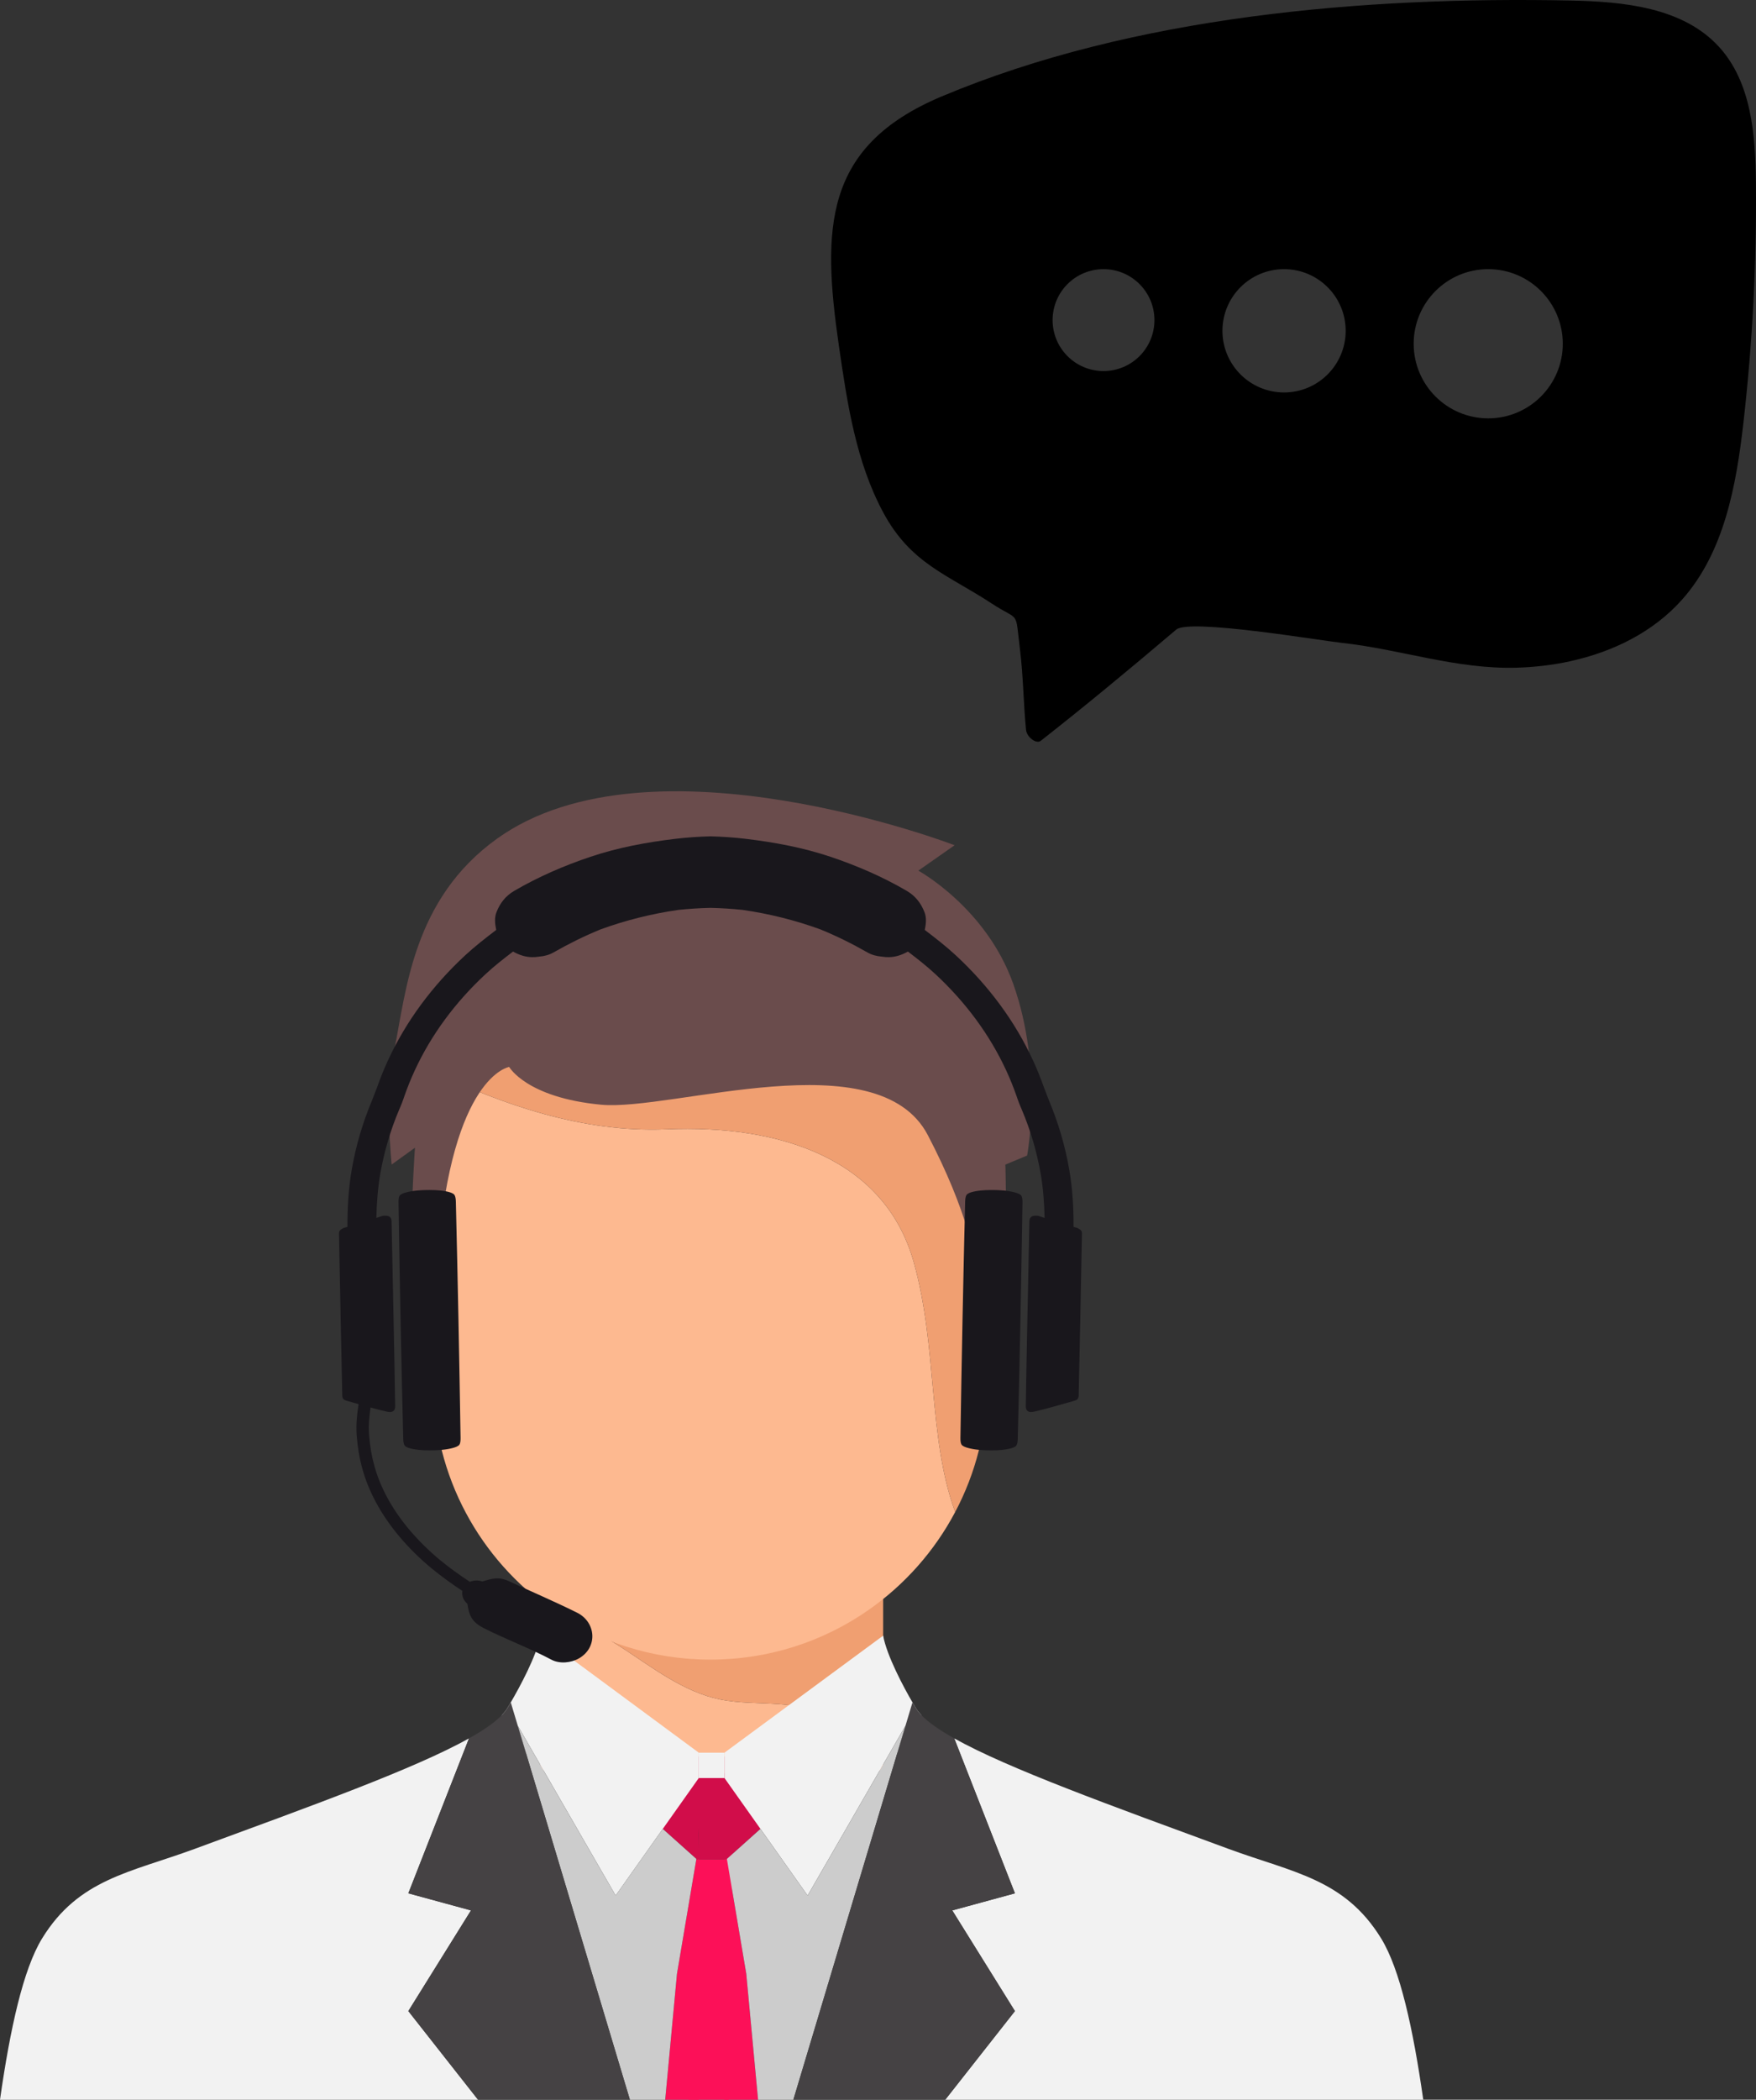 <?xml version="1.0" encoding="UTF-8"?>
<svg id="Layer_2" data-name="Layer 2" xmlns="http://www.w3.org/2000/svg" viewBox="0 0 1628.48 1946.09">
  <rect x="0" y="0" width="1628.48" height="1946.09" fill="#333333" stroke="none"/>
  <defs>
    <style>
      .cls-1 {
        fill: #fc1058;
      }

      .cls-2 {
        fill: #6a4c4c;
      }

      .cls-3 {
        fill: #f09f71;
      }

      .cls-4 {
        fill: #ffa980;
      }

      .cls-5 {
        fill: #f2f2f2;
      }

      .cls-6 {
        fill: #fdb990;
      }

      .cls-7 {
        fill: #19171c;
      }

      .cls-8 {
        fill: #ccc;
      }

      .cls-9 {
        fill: #454244;
      }

      .cls-10 {
        fill: #d10d4a;
      }

      .cls-11 {
        fill: #fc9978;
      }
    </style>
  </defs>
  <g id="_ëîé_1" data-name="‘ëîé_1">
    <g>
      <path d="M1628.4,169.83c-.42-44.75-4.1-93.56-34.35-126.54C1560.68,6.91,1506.03,1.49,1456.67.49c-191.27-3.86-405.64,14.16-583.54,88.96-109.53,46.05-110.96,122.25-95.06,231.71,7.67,52.82,15.74,106.88,41.05,153.87,25.6,47.53,59.62,57.43,100.67,84.37,26.43,17.34,21.46,4.68,26.19,43.19,3,24.4,3.13,49.34,5.54,73.84.67,6.77,9.5,13.44,13.65,10.19,37.09-29.03,78.98-63.46,125.66-103.1,12.16-10.33,132.24,9.98,153.69,12.33,54.85,6,105.87,24.58,162.06,22.99,16.47-.47,33.1-2.39,49.34-5.93,39.88-8.69,77.36-27.09,104.2-57.38,38.96-43.98,50.04-105.49,56.71-163.87,8.4-73.61,12.27-147.75,11.57-221.84ZM1023.38,343.91c-26.08,0-47.22-21.14-47.22-47.22s21.14-47.22,47.22-47.22,47.22,21.14,47.22,47.22-21.14,47.22-47.22,47.22ZM1190.81,363.74c-31.56,0-57.14-25.58-57.14-57.14s25.58-57.14,57.14-57.14,57.14,25.58,57.14,57.14-25.58,57.14-57.14,57.14ZM1380.15,387.74c-38.18,0-69.14-30.95-69.14-69.14s30.95-69.14,69.14-69.14,69.14,30.95,69.14,69.14-30.95,69.14-69.14,69.14Z"/>
      <g>
        <g>
          <path class="cls-6" d="M818.42,1638.98c-4.21,3.38-8.52,6.62-12.96,9.72-41.23,28.97-91.3,45.91-145.36,45.91s-104.2-16.97-145.42-45.94c-4.64-3.24-9.15-6.65-13.55-10.22v-141.41c26.25,1.74,52.06,14.84,74.7,29.5,29.4,19.05,58.03,41.73,92.33,48.65,34.7,6.98,74.63-2.14,102.97,19.25,8.68,6.58,15.31,15.44,22.7,23.46,7.39,7.95,15.68,15.04,24.59,21.08Z"/>
          <path class="cls-3" d="M819.02,1479.73v159.69c-.2-.13-.4-.27-.6-.43-8.92-6.05-17.2-13.13-24.59-21.08-7.39-8.02-14.02-16.87-22.7-23.46-28.34-21.38-68.27-12.26-102.97-19.25-34.3-6.92-62.93-29.61-92.33-48.65-22.64-14.67-48.45-27.77-74.7-29.5v-17.31h317.89Z"/>
        </g>
        <g>
          <path class="cls-4" d="M377.57,1140.46h28.66c5.29,0,9.58,4.29,9.58,9.58v145.96c0,5.29-4.29,9.58-9.58,9.58h-28.66v-165.12h0Z" transform="translate(793.38 2446.04) rotate(180)"/>
          <path class="cls-11" d="M901.69,1140.46h28.66c5.29,0,9.58,4.29,9.58,9.58v145.96c0,5.29-4.29,9.58-9.58,9.58h-28.66v-165.12h0Z"/>
          <g>
            <path class="cls-6" d="M617.91,1046.66c-77.82,3.33-152.86-23.29-215.97-53.35v288.11c0,87.32,43.57,164.45,110.19,210.82,41.56,28.97,92.12,45.96,146.62,45.96s105.02-16.95,146.58-45.92c33.56-23.37,61.25-54.55,80.49-90.89-25.53-69.65-16.16-152.17-38.36-231.36-26.87-95.83-123.61-127.9-229.55-123.37Z"/>
            <path class="cls-3" d="M915.52,931.95H401.94v61.36c63.11,30.06,138.15,56.67,215.97,53.35,105.94-4.53,202.69,27.53,229.55,123.37,22.2,79.19,12.83,161.71,38.36,231.36,18.96-35.81,29.7-76.63,29.7-119.96v-349.47Z"/>
          </g>
          <path class="cls-2" d="M472.21,988.89s15.93,28.43,85.16,34.99c65.67,6.22,256.86-60.41,303.13,28.31,73.35,140.64,34.91,181.61,58.26,183.05,18.46,1.14,13.6-155.83,13.6-155.83l20.18-8.41s15.08-80.05-12.75-158.74c-25.07-70.88-88.16-105.31-88.16-105.31l33.64-23.55s-281.5-108.25-424.13-6.22c-78.68,56.28-84.48,142.23-95.56,196.27-9.02,43.98-2.37,105.89-2.37,105.89l21.63-15.58s-12.44,167.9,12.54,171.48c8.84,1.27,7.15-51.95,8.74-72.15,13.13-166.47,66.09-174.2,66.09-174.2Z"/>
        </g>
        <g>
          <polygon class="cls-10" points="680.64 1642.83 643.51 1645.12 648.02 1700.11 647.15 1723.28 679.28 1723.28 680.64 1642.83"/>
          <polygon class="cls-1" points="675.77 1946.09 679.28 1723.28 647.15 1723.28 638.85 1946.09 675.77 1946.09"/>
        </g>
        <polygon class="cls-10" points="682.84 1628.02 671.88 1628.02 671.88 1723.28 674.15 1723.28 674.11 1722.93 705.24 1695.08 706.65 1693.84 728.84 1674.02 682.84 1628.02"/>
        <path class="cls-5" d="M854.55,1589.7c-2.1-2.17-3.79-4.29-5.06-6.37-.84-1.36-1.96-3.24-3.27-5.49-8.21-14.05-23.8-43.21-27.21-61.84l-147.14,108.45v23.52l33.37,47.11,10.95,15.46,32.78,46.33,90.76-157.42-7.83,26.1,22.64-35.86Z"/>
        <path class="cls-5" d="M941.21,1863.96l-64.62,82.14h443.31c-9.39-65.81-21.49-120.85-39.01-149.42-33.93-55.28-81.84-61.1-141.27-82.96-109.89-40.42-204.52-74.49-254.67-102.52l56.26,143.61-58.1,15.84,58.1,93.31Z"/>
        <polygon class="cls-1" points="703.01 1946.09 692.07 1829.36 674.15 1723.28 671.88 1723.28 671.88 1946.09 703.01 1946.09"/>
        <polygon class="cls-8" points="692.07 1829.36 703.01 1946.09 735.76 1946.09 831.91 1625.56 839.74 1599.46 748.98 1756.88 716.19 1710.54 705.24 1695.08 674.11 1722.93 674.15 1723.28 692.07 1829.36"/>
        <polygon class="cls-10" points="637.06 1628.02 648.02 1628.02 648.02 1723.28 645.74 1723.28 645.79 1722.93 614.65 1695.08 613.25 1693.84 591.06 1674.02 637.06 1628.02"/>
        <path class="cls-5" d="M465.34,1589.7c2.1-2.17,3.79-4.29,5.06-6.37.84-1.36,1.96-3.24,3.27-5.49,8.21-14.05,24.07-43.21,27.49-61.84l146.86,108.45v23.52l-33.36,47.11-10.95,15.46-32.78,46.33-90.76-157.42,7.83,26.1-22.64-35.86Z"/>
        <path class="cls-5" d="M443.31,1946.09l-64.62-82.14,58.1-93.31-58.1-15.84,56.26-143.61c-50.15,28.03-144.78,62.1-254.67,102.52-59.43,21.86-107.34,27.68-141.27,82.96-17.52,28.57-29.62,83.62-39.01,149.42h443.31Z"/>
        <polygon class="cls-1" points="648.02 1946.09 648.02 1723.28 645.74 1723.28 627.82 1829.36 616.89 1946.09 648.02 1946.09"/>
        <polygon class="cls-8" points="584.14 1946.09 616.89 1946.09 627.82 1829.36 645.74 1723.28 645.79 1722.93 614.65 1695.08 603.7 1710.54 570.92 1756.88 480.16 1599.46 487.99 1625.56 584.14 1946.09"/>
        <rect class="cls-5" x="648.02" y="1624.45" width="23.86" height="23.52"/>
        <path class="cls-9" d="M876.59,1946.09l64.62-82.14-58.1-93.31,58.1-15.84-56.26-143.61c-13.6-7.61-23.93-14.77-30.4-21.5-2.1-2.17-3.79-4.29-5.06-6.37-.84-1.36-1.96-3.24-3.27-5.49l-1.72,5.73-4.77,15.89-7.83,26.1-96.15,320.54h140.83Z"/>
        <path class="cls-9" d="M443.31,1946.09h140.83l-96.15-320.54-7.83-26.1-4.77-15.89-1.72-5.73c-1.31,2.24-2.43,4.13-3.27,5.49-1.26,2.08-2.96,4.2-5.06,6.37-6.47,6.73-16.8,13.89-30.4,21.5l-56.26,143.61,58.1,15.84-58.1,93.31,64.62,82.14Z"/>
        <g>
          <path class="cls-7" d="M919.36,1344.26c-5.46,0-10.92-.32-14.59-.85-7.87-1.14-11.07-2.64-12.36-3.7-.45-.37-1.82-1.49-1.73-6.95,1.14-72.9,2.65-148.65,4.37-219.06.14-5.53,1.6-6.65,2.09-7.02,1.35-1.03,4.61-2.44,12.47-3.28,2.62-.28,6.18-.44,10.02-.44,5.48,0,10.9.31,14.52.84,7.87,1.14,11.06,2.64,12.36,3.7.45.37,1.82,1.49,1.73,6.96-1.32,83.78-2.76,155.44-4.4,219.09-.14,5.54-1.57,6.63-2.05,6.99-1.94,1.48-6.16,2.58-12.53,3.29-2.57.28-6.08.44-9.89.44Z"/>
          <path class="cls-7" d="M535.16,1494.7c-19.4-9.7-43.14-19.9-62.89-29.06-10.02-4.65-15.73-2.54-25,.1-3.94-1.24-7.53-1.19-11.54.35-9.08-5.92-20-13.8-28-20.47-20.15-16.8-37.64-36.89-49.16-58.66-9.86-18.66-14.57-36.28-16.24-56.15-.87-10.32.31-19.19,1.66-29.15l-10.69-4.9c-1.91,11.75-3.47,22.41-2.45,34.64,1.75,21.21,6.81,40.26,17.33,60.14,12.16,22.96,30.56,44.24,51.8,61.87,8.26,6.85,19.45,15,28.79,21.07-.6,4.93.9,8.64,4.63,11.99,1.72,10.53,3.76,16.69,15.2,22.53,19.12,9.75,43.86,19.16,62.66,29.21,7.78,4.16,18.41,3.05,25.84-1.28,17.39-10.13,15.75-33.4-1.95-42.25Z"/>
          <path class="cls-7" d="M398.43,1344.26c-3.81,0-7.32-.16-9.89-.44-6.37-.71-10.59-1.81-12.53-3.29-.47-.36-1.9-1.45-2.05-6.99-1.63-63.64-3.07-135.31-4.4-219.09-.09-5.47,1.28-6.59,1.73-6.96,1.29-1.06,4.49-2.56,12.36-3.7,3.62-.52,9.04-.84,14.52-.84,3.84,0,7.4.15,10.02.44,7.85.84,11.12,2.25,12.47,3.28.48.37,1.95,1.49,2.09,7.02,1.72,70.41,3.23,146.16,4.37,219.06.09,5.46-1.28,6.58-1.73,6.95-1.3,1.06-4.49,2.56-12.36,3.7-3.68.53-9.13.85-14.59.85Z"/>
          <path class="cls-7" d="M999.47,1138.29c-1.01-.55-2.8-.72-3.9-1.26.12-17.91-.98-36.08-4.11-53.75-3.79-21.46-9.91-42.4-18.34-62.53-1.73-4.49-3.46-8.97-5.2-13.46-2.92-8.28-6.24-16.46-9.95-24.52-16.83-36.45-41.22-69.18-71.55-97.31-9.06-8.4-18.92-16.02-28.8-23.56,1.11-5.51,1.85-11.14-.29-16.52-3.29-8.35-8.33-14.98-16.55-19.77-22.23-12.96-46.1-23.31-70.77-31.57-25.46-8.52-51.75-13.4-78.57-16.59-10.79-1.28-21.66-2.04-32.55-2.3-10.89.26-21.76,1.02-32.55,2.3-26.82,3.19-53.1,8.07-78.57,16.59-24.67,8.26-48.53,18.61-70.77,31.57-8.22,4.79-13.26,11.42-16.55,19.77-2.13,5.38-1.39,11.01-.28,16.52-9.89,7.55-19.74,15.17-28.8,23.56-30.32,28.13-54.72,60.86-71.55,97.31-3.72,8.06-7.03,16.24-9.95,24.52-1.73,4.49-3.46,8.97-5.2,13.46-8.44,20.13-14.56,41.08-18.34,62.53-3.12,17.68-4.22,35.84-4.11,53.75-1.1.54-2.88.71-3.9,1.26-2.42,1.31-3.98,2.11-3.93,5.15.98,49.78,1.89,100.17,3.03,149.95.07,3.04,1.24,4.08,4.21,4.93,11.7,3.33,25.79,7.49,37.36,10.11,4.57,1.03,7.55-.4,7.47-5.1-.87-56.69-2.19-114.75-3.34-171.55-.1-4.7-3.71-5.32-7.61-4.96-1.74.16-4.57,1.62-6.48,1.92.33-13.82,1.34-27.97,3.77-41.66,3.57-20.06,9.33-39.64,17.3-58.45.35-.83.7-1.65,1.06-2.47,1.14-2.63,2.17-5.3,3.09-8.01.23-.68.46-1.36.7-2.03,2.79-8.03,5.98-15.96,9.58-23.77,15.47-33.55,37.91-63.63,65.8-89.52,8.01-7.43,16.69-14.2,25.44-20.88,3.06,1.7,6.42,3.19,9.8,4.07,5,1.31,9.39,1.42,14.44.62,4.87-.44,9.24-1.55,13.42-3.94,14.01-8.01,28.44-15.15,43.52-21.31,23.37-8.5,47.53-14.53,72.37-18.1,9.85-1.01,19.7-1.63,29.56-1.86,9.86.23,19.71.85,29.56,1.86,24.84,3.57,49,9.6,72.37,18.1,15.08,6.17,29.52,13.3,43.52,21.31,4.18,2.39,8.54,3.5,13.42,3.94,5.05.8,9.45.69,14.44-.62,3.38-.88,6.74-2.37,9.8-4.07,8.75,6.68,17.43,13.45,25.44,20.88,27.89,25.89,50.33,55.97,65.8,89.52,3.6,7.81,6.79,15.74,9.58,23.77.24.68.47,1.35.7,2.03.92,2.7,1.95,5.38,3.09,8.01.36.82.71,1.64,1.06,2.47,7.97,18.81,13.73,38.39,17.3,58.45,2.44,13.69,3.45,27.84,3.77,41.66-1.91-.3-4.74-1.76-6.48-1.92-3.9-.36-7.51.26-7.61,4.96-1.15,56.8-2.47,114.87-3.34,171.55-.07,4.69,2.9,6.13,7.47,5.1,11.57-2.62,25.66-6.78,37.36-10.11,2.97-.85,4.13-1.89,4.21-4.93,1.15-49.79,2.06-100.17,3.03-149.95.05-3.04-1.51-3.85-3.93-5.15Z"/>
        </g>
      </g>
    </g>
  </g>
</svg>
